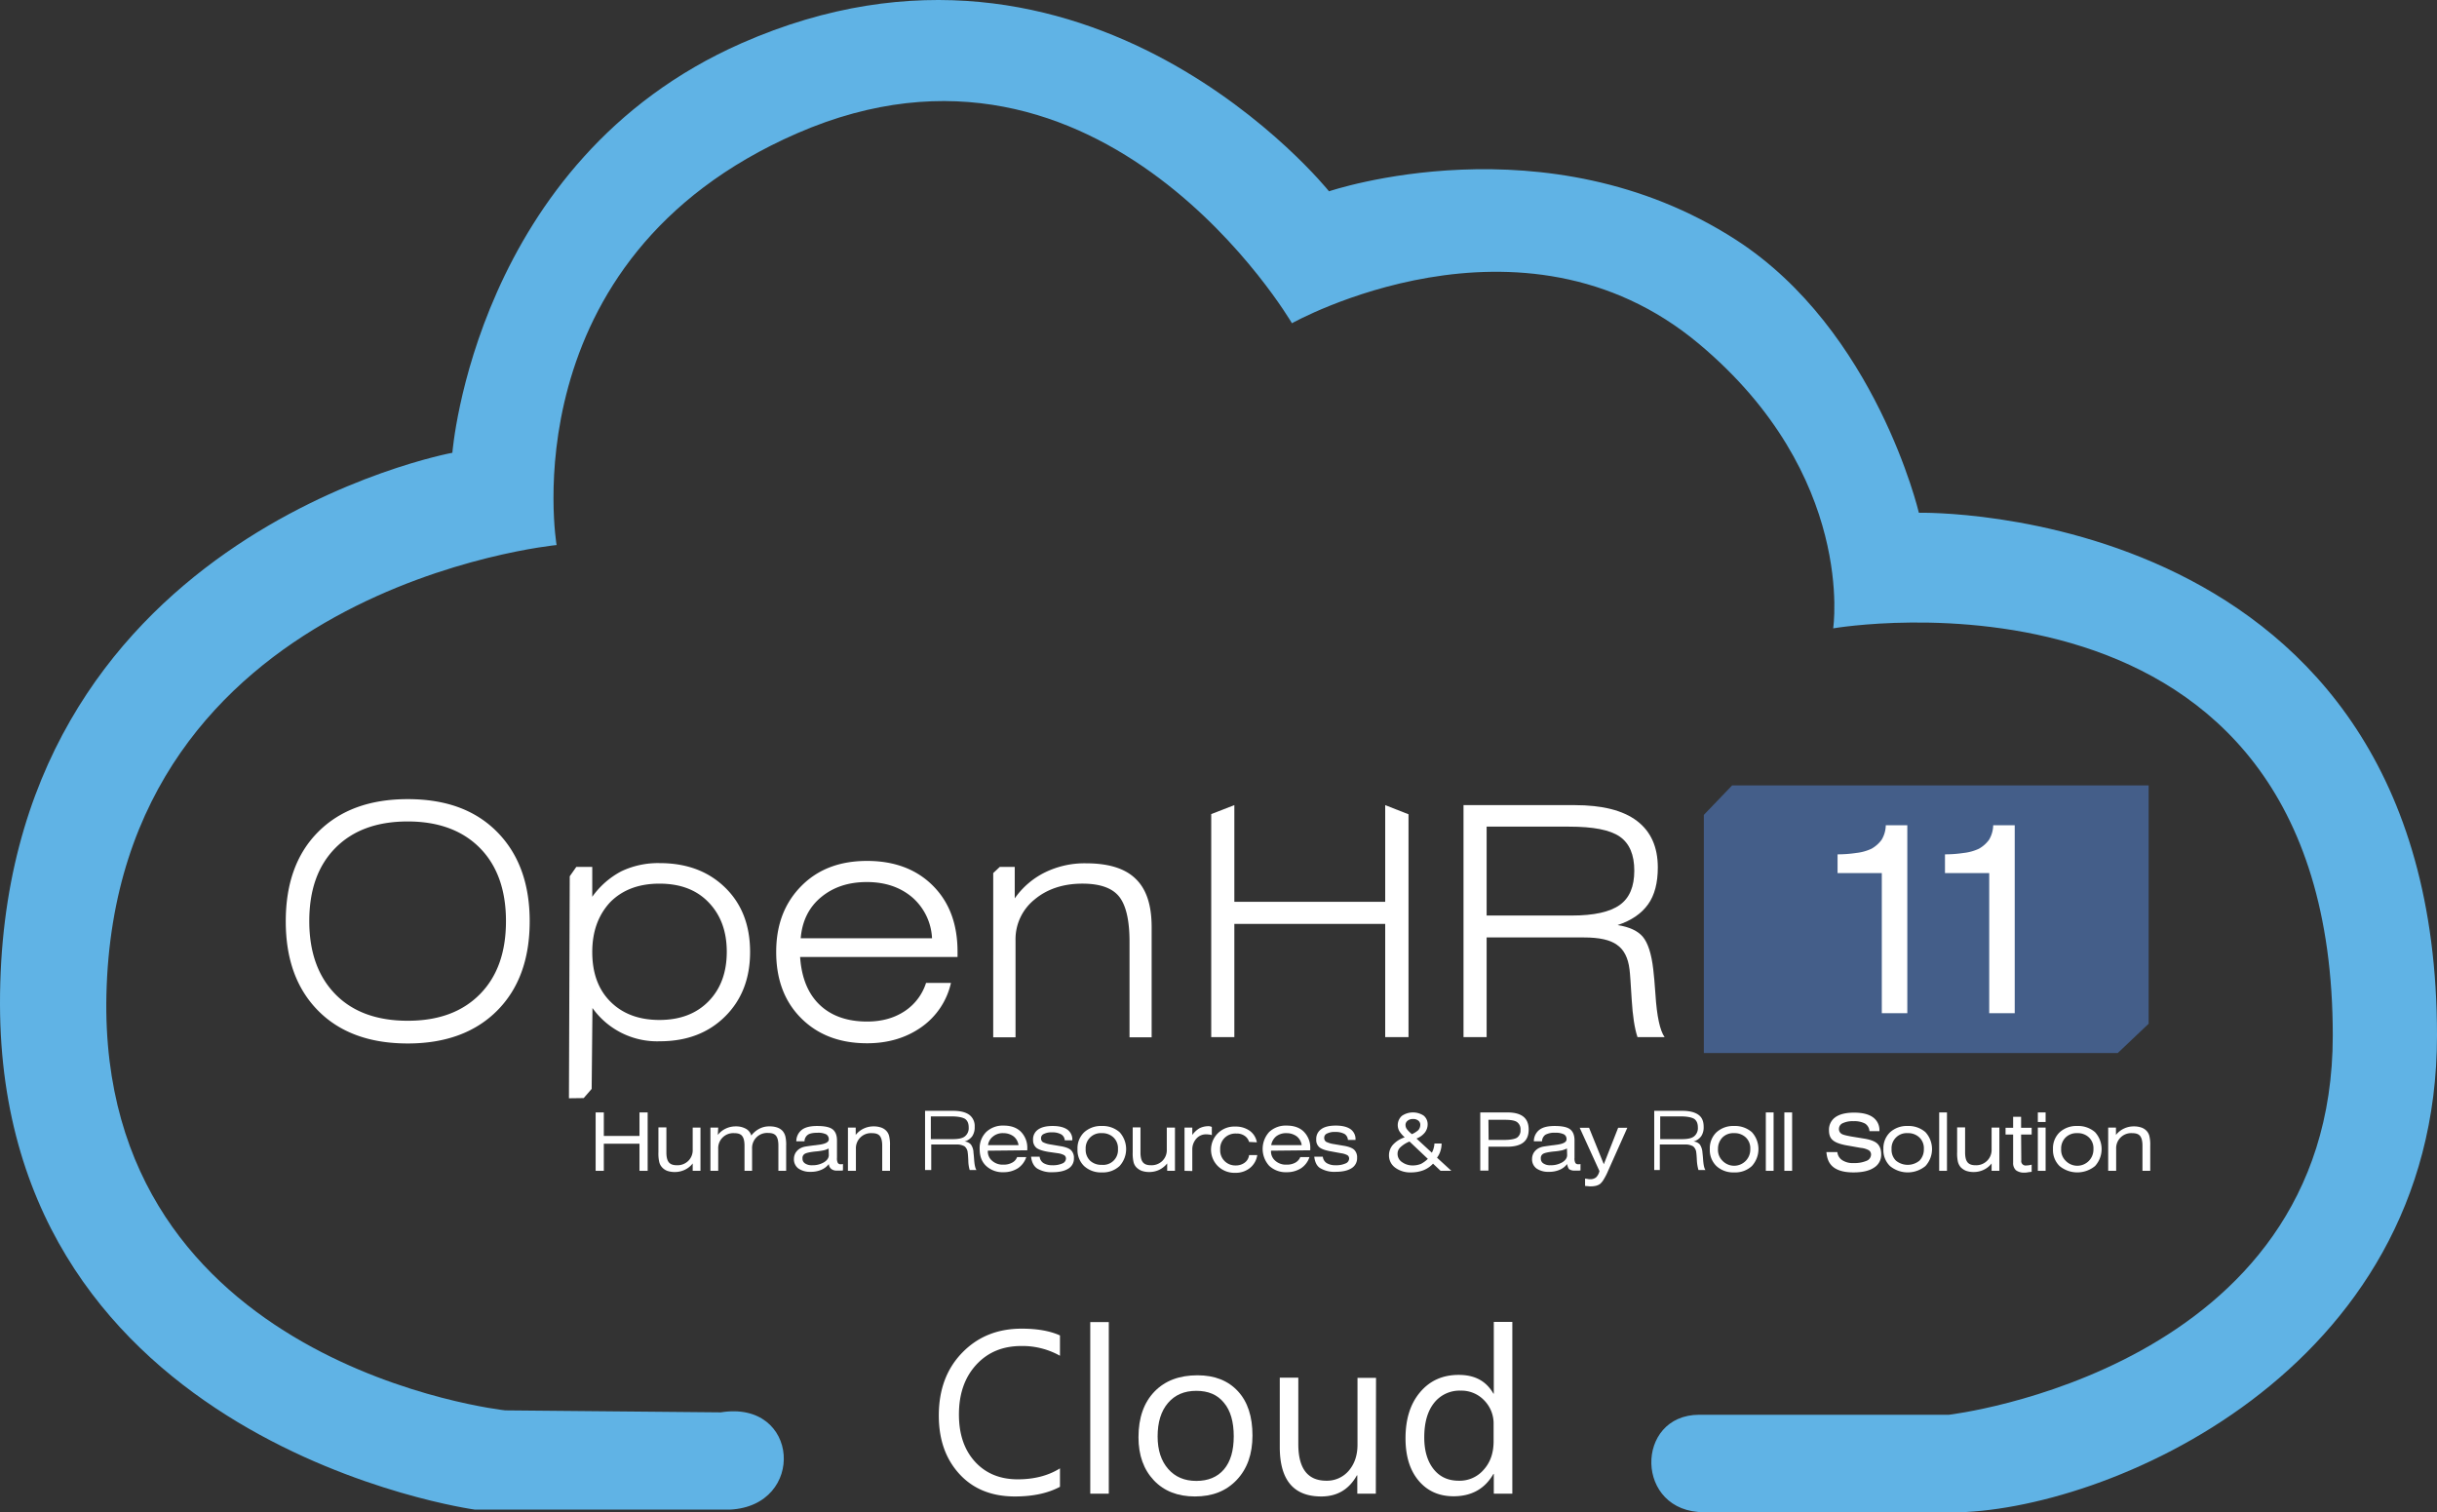 <svg xmlns="http://www.w3.org/2000/svg" width="1222.9" height="758.89" viewBox="0 0 1222.9 758.89">
  <rect x="0" y="0" width="1222.9" height="758.89" fill="#333333" stroke="none"/>
  <defs>
    <style>
      .a {
        fill: #60b3e5;
      }

      .b {
        fill: #fff;
      }

      .c {
        fill: #445e89;
      }
    </style>
  </defs>
  <path class="a" d="M385.2,770.5h-128S19.3,738,18.9,516.9c-.4-235,227-276.7,227-276.7S257.3,93.6,391,34.7C565.1-41.9,685.8,109,685.8,109s109.1-37.1,204.3,24.4c70.2,45.4,91.7,136.9,91.7,136.9s260-5.8,260,262.3c0,169.4-167.4,239.3-243.7,239.3l-123.9-.1c-35.1.2-35.1-48.9-2.6-48.9H996.9s192.6-22.4,192.6-190.3c0-247.7-250.7-204.3-250.7-204.3s11.6-76.6-67.3-142.7c-89.4-74.9-204.3-10.4-204.3-10.4S572.5,13,418.9,79.9C273.7,143.2,298.2,286.5,298.2,286.5S76.9,307.6,72.3,512.2C68.2,698.7,272.4,720.7,272.4,720.7l108.2,1c39.7-6.4,42.9,46.9,4.6,48.8" transform="translate(-18.9 -13.01)"/>
  <path class="b" d="M284.7,475.3q0,28.5-16.4,44.9c-10.9,10.9-25.9,16.4-44.8,16.4s-34-5.4-44.9-16.4-16.3-25.9-16.3-44.9,5.4-34,16.3-44.9S204.4,414,223.5,414s33.9,5.4,44.8,16.4,16.4,25.9,16.4,44.9Zm-61.2,49.9c15.4,0,27.4-4.4,36.2-13.3s13.1-21.1,13.1-36.7-4.4-27.9-13.1-36.7-20.8-13.3-36.2-13.3-27.5,4.4-36.3,13.3-13.1,21.1-13.1,36.7,4.4,27.8,13.1,36.7,20.9,13.3,36.3,13.3Zm92.6-34.5c0,10.5,3,18.8,9.1,24.9s14.3,9.2,24.6,9.2,18.5-3.1,24.6-9.3,9.2-14.5,9.2-24.9-3.1-18.6-9.2-24.9-14.3-9.3-24.6-9.3-18.5,3.1-24.6,9.2c-6,6.4-9.1,14.7-9.1,25.1Zm-11.7,73.4.4-111.4,3.3-4.7h8v15a41.6,41.6,0,0,1,14.6-12.8,42.77,42.77,0,0,1,19.2-4.1c13.6,0,24.5,4.1,32.9,12.3s12.5,19,12.5,32.3-4.2,24.1-12.6,32.4-19.3,12.4-32.7,12.4a39.85,39.85,0,0,1-33.8-16.7l-.4,40.6-4,4.6-7.4.1Zm116.3-80.3h65.9a29,29,0,0,0-9.9-20.5c-6-5.1-13.6-7.7-22.8-7.7-9.4,0-17,2.6-23.1,7.7s-9.4,12-10.1,20.5Zm75.4,22.4a37,37,0,0,1-14.7,22.1c-7.6,5.4-16.7,8.2-27.4,8.2-13.7,0-24.7-4.2-33.1-12.6s-12.5-19.5-12.5-33.2,4.2-24.6,12.6-33.1S440.4,445,454,445s24.7,4.1,33,12.4,12.4,19.3,12.4,33.2v2.6h-79c.7,10.3,3.9,18.3,9.7,23.9s13.8,8.5,23.9,8.5c7.3,0,13.5-1.7,18.7-5.1a26.66,26.66,0,0,0,10.9-14.3Zm21.2,27.3V451.1l3.3-3.1h7.5v15.8a40.09,40.09,0,0,1,15.3-13.1,45.13,45.13,0,0,1,20.5-4.5q17,0,24.9,7.8c5.4,5.2,8,13.2,8,24.2v55.3H585.7v-48c0-10.8-1.8-18.4-5.3-22.7s-9.7-6.4-18.3-6.4c-9.7,0-17.8,2.7-24.1,8a25.56,25.56,0,0,0-9.5,20.5v48.6Z" transform="translate(-18.9 -13.01)"/>
  <path class="b" d="M753.3,533.4V417H809c13.9,0,24.3,2.6,31.3,7.9s10.5,13.1,10.5,23.4c0,7.7-1.6,13.9-4.9,18.5s-8.3,8.1-15.3,10.4c5.9.9,10.2,2.9,12.7,5.9s4.3,8.4,5.2,16.2c.4,3,.7,7.2,1.1,12.5.7,11.2,2.3,18.4,4.6,21.6H840.6c-1.5-4.5-2.4-10.7-2.9-18.7s-.8-13.1-1.1-15.3q-1.05-8.7-6.3-12.3c-3.4-2.5-8.9-3.7-16.5-3.7H764.9v50Zm53-105.6H764.9v44.6h42.8c11.1,0,19.1-1.8,24-5.3s7.3-9.2,7.3-17.2-2.4-13.7-7.3-17.1S818.3,427.8,806.3,427.8Z" transform="translate(-18.9 -13.01)"/>
  <polygon class="b" points="607.8 520.39 607.8 408.49 619.4 403.99 619.4 452.49 695.1 452.49 695.1 403.99 706.8 408.59 706.8 520.39 695.1 520.39 695.1 463.59 619.4 463.59 619.4 520.39 607.8 520.39"/>
  <polygon class="c" points="869.2 394.09 1078.2 394.09 1078.2 513.69 1062.7 528.39 855 528.39 855 408.89 869.2 394.09"/>
  <g>
    <path class="b" d="M805.3,597.1a9.21,9.21,0,0,1-3.8,2.9,13,13,0,0,1-5.4,1,10.16,10.16,0,0,1-6.2-1.7,5.67,5.67,0,0,1-2.2-4.8,6.11,6.11,0,0,1,.8-3,6.66,6.66,0,0,1,2.4-2.3,7.87,7.87,0,0,1,2.2-.8c1-.2,2.6-.4,4.7-.7a13.7,13.7,0,0,0,1.6-.2c3.7-.4,5.6-1.3,5.6-2.8a2.66,2.66,0,0,0-1.3-2.5,9.08,9.08,0,0,0-4.3-.8,9.36,9.36,0,0,0-5,1,4.14,4.14,0,0,0-1.7,3.3h-4.1a7.25,7.25,0,0,1,2.8-5.8c1.7-1.3,4.3-1.9,7.6-1.9,3.6,0,6.2.5,7.7,1.6s2.3,3,2.3,5.6V594a4.9,4.9,0,0,0,.4,2.5,1.58,1.58,0,0,0,1.5.7h.5c.2,0,.4-.1.6-.1v3.2a8.08,8.08,0,0,1-1.6.1h-1.5a4.55,4.55,0,0,1-2.7-.8,6.26,6.26,0,0,1-.9-2.5Zm-.1-7.8a15.43,15.43,0,0,1-2.4.9,29.91,29.91,0,0,1-4.2.6q-4.2.45-5.4,1.2a2.39,2.39,0,0,0-1.1,2.3,2.76,2.76,0,0,0,1.3,2.5,5.84,5.84,0,0,0,3.5.9,11.13,11.13,0,0,0,6-1.5q2.4-1.5,2.4-3.6l-.1-3.3Z" transform="translate(-18.9 -13.01)"/>
    <path class="b" d="M434.8,597.1A9.21,9.21,0,0,1,431,600a12.85,12.85,0,0,1-5.3,1,10.16,10.16,0,0,1-6.2-1.7,5.67,5.67,0,0,1-2.2-4.8,6.11,6.11,0,0,1,.8-3,6.66,6.66,0,0,1,2.4-2.3,7.87,7.87,0,0,1,2.2-.8c1-.2,2.6-.4,4.8-.7.4,0,.9-.1,1.7-.2,3.7-.4,5.6-1.3,5.6-2.8a2.86,2.86,0,0,0-1.3-2.5,9.08,9.08,0,0,0-4.3-.8c-2.2,0-3.9.3-4.9,1a4.14,4.14,0,0,0-1.7,3.3h-4.1a7.25,7.25,0,0,1,2.8-5.8c1.7-1.3,4.3-1.9,7.6-1.9,3.6,0,6.2.5,7.7,1.6s2.3,3,2.3,5.6V594a4.9,4.9,0,0,0,.4,2.5,1.58,1.58,0,0,0,1.5.7h.5c.2,0,.4-.1.6-.1v3.2a8.08,8.08,0,0,1-1.6.1h-1.5a4.34,4.34,0,0,1-2.7-.8,3.36,3.36,0,0,1-1.3-2.5Zm-.1-7.8a10.16,10.16,0,0,1-2.4.9,29.91,29.91,0,0,1-4.2.6q-4.2.45-5.4,1.2a2.39,2.39,0,0,0-1.1,2.3,2.76,2.76,0,0,0,1.3,2.5,5.84,5.84,0,0,0,3.5.9,11.13,11.13,0,0,0,6-1.5q2.4-1.5,2.4-3.6l-.1-3.3Z" transform="translate(-18.9 -13.01)"/>
    <path class="b" d="M483.1,600.1V570.4h14.2c3.5,0,6.2.7,8,2a7,7,0,0,1,2.7,6,8,8,0,0,1-1.2,4.7,7.22,7.22,0,0,1-3.9,2.7,4.61,4.61,0,0,1,3.2,1.5,7.29,7.29,0,0,1,1.3,4.1c.1.8.2,1.8.3,3.2.2,2.9.6,4.7,1.2,5.5h-3.4a17.48,17.48,0,0,1-.7-4.8c-.1-2-.2-3.4-.3-3.9a4.49,4.49,0,0,0-1.6-3.2,7.71,7.71,0,0,0-4.2-.9H486.2v12.8Zm13.5-26.9H486v11.4h11c2.8,0,4.9-.4,6.1-1.4a5.24,5.24,0,0,0,1.9-4.4c0-2.1-.6-3.5-1.9-4.4C501.9,573.7,499.7,573.2,496.6,573.2Z" transform="translate(-18.9 -13.01)"/>
    <path class="b" d="M1076.8,600.5V578.8h3.9v3.7a10.91,10.91,0,0,1,4-3.2,11.48,11.48,0,0,1,5-1.1,11.22,11.22,0,0,1,3.8.6,6.43,6.43,0,0,1,2.7,1.8,5.81,5.81,0,0,1,1.3,2.6,18.84,18.84,0,0,1,.4,4.8v12.5H1094V587.9c0-2.3-.4-3.9-1.2-4.9s-2.1-1.4-4-1.4a7.55,7.55,0,0,0-8,7.9v11Z" transform="translate(-18.9 -13.01)"/>
    <path class="b" d="M1049.1,589.6a11.07,11.07,0,0,1,3.3-8.4,12.44,12.44,0,0,1,8.9-3.2,12.83,12.83,0,0,1,8.9,3.1,12.6,12.6,0,0,1,0,17,14,14,0,0,1-17.8,0,11.15,11.15,0,0,1-3.3-8.5Zm4.1,0a7.61,7.61,0,0,0,2.2,5.8,8.1,8.1,0,0,0,14-5.8,7.47,7.47,0,0,0-2.2-5.8,8.08,8.08,0,0,0-5.9-2.2,7.84,7.84,0,0,0-5.9,2.2A7.76,7.76,0,0,0,1053.2,589.6Z" transform="translate(-18.9 -13.01)"/>
    <rect class="b" x="1022.6" y="565.79" width="3.9" height="21.7"/>
    <rect class="b" x="1022.6" y="558.19" width="3.9" height="4.8"/>
    <path class="b" d="M1033.2,595.2a2.2,2.2,0,0,0,2.6,2.6,5.28,5.28,0,0,0,1.2-.1,8.87,8.87,0,0,0,1.4-.3V601c-.9.1-1.7.2-2.2.3s-1,.1-1.4.1a6.68,6.68,0,0,1-4.3-1.2,4.91,4.91,0,0,1-1.4-3.8V582.3h-3.8v-3.4h3.8v-5.5h4v5.5h5.3v3.4h-5.3l.1,12.9Z" transform="translate(-18.9 -13.01)"/>
    <path class="b" d="M1022.2,578.8v21.7h-3.9v-3.7a10.91,10.91,0,0,1-4,3.2,11.48,11.48,0,0,1-5,1.1,11.22,11.22,0,0,1-3.8-.6,7.74,7.74,0,0,1-2.8-1.9,7.07,7.07,0,0,1-1.3-2.6,18.84,18.84,0,0,1-.4-4.8V578.7h4v12.6c0,2.3.4,3.9,1.2,4.9s2.1,1.5,4,1.5a7.76,7.76,0,0,0,5.8-2.2,7.61,7.61,0,0,0,2.3-5.7v-11Z" transform="translate(-18.9 -13.01)"/>
    <rect class="b" x="973.1" y="558.19" width="3.9" height="29.3"/>
    <path class="b" d="M964,589.6a11.07,11.07,0,0,1,3.3-8.4,12.44,12.44,0,0,1,8.9-3.2,12.83,12.83,0,0,1,8.9,3.1,12.6,12.6,0,0,1,0,17,14,14,0,0,1-17.8,0,11.15,11.15,0,0,1-3.3-8.5Zm4.1,0a7.61,7.61,0,0,0,2.2,5.8,9.34,9.34,0,0,0,11.8,0,8,8,0,0,0,2.2-5.8,7.47,7.47,0,0,0-2.2-5.8,8.08,8.08,0,0,0-5.9-2.2,7.57,7.57,0,0,0-8.1,8Z" transform="translate(-18.9 -13.01)"/>
    <path class="b" d="M935.4,591.1h5.5a5.43,5.43,0,0,0,2.5,4.1,9.64,9.64,0,0,0,5.7,1.4,15.34,15.34,0,0,0,6.4-1.1,3.46,3.46,0,0,0,2.3-3.1,2.53,2.53,0,0,0-1.1-2.2,9.93,9.93,0,0,0-4-1.2l-6.2-1.1q-5.7-.9-7.8-2.7c-1.4-1.1-2-2.8-2-5a7.63,7.63,0,0,1,3.2-6.6c2.1-1.5,5.2-2.3,9.4-2.3s7.3.8,9.4,2.3a7.83,7.83,0,0,1,3.3,6.8v.2h-5a4.84,4.84,0,0,0-2.2-3.8,11.4,11.4,0,0,0-5.8-1.2,11.56,11.56,0,0,0-5.4,1,3.12,3.12,0,0,0-1.9,2.8,2.78,2.78,0,0,0,1.1,2.4c.7.6,2.5,1,5.2,1.5l6.1,1c3.3.5,5.7,1.4,6.9,2.6s1.9,2.9,1.9,5.3a7.58,7.58,0,0,1-3.6,6.7c-2.4,1.6-5.8,2.4-10.3,2.4-4.3,0-7.6-.8-9.9-2.5S935.7,594.6,935.4,591.1Z" transform="translate(-18.9 -13.01)"/>
    <rect class="b" x="895.4" y="558.19" width="3.9" height="29.3"/>
    <rect class="b" x="886.1" y="558.19" width="3.9" height="29.3"/>
    <path class="b" d="M876.9,589.6a11.07,11.07,0,0,1,3.3-8.4,12.44,12.44,0,0,1,8.9-3.2,12.83,12.83,0,0,1,8.9,3.1,12.6,12.6,0,0,1,0,17,12.27,12.27,0,0,1-8.9,3.2,12.44,12.44,0,0,1-8.9-3.2,11.15,11.15,0,0,1-3.3-8.5Zm4.1,0a7.61,7.61,0,0,0,2.2,5.8,8.1,8.1,0,0,0,14-5.8,7.47,7.47,0,0,0-2.2-5.8,8.08,8.08,0,0,0-5.9-2.2,7.7,7.7,0,0,0-5.9,2.2A8.17,8.17,0,0,0,881,589.6Z" transform="translate(-18.9 -13.01)"/>
    <path class="b" d="M825.9,600.4a30.13,30.13,0,0,1-2.3,4.5,8.48,8.48,0,0,1-1.8,2.2,6.11,6.11,0,0,1-2,.9,12,12,0,0,1-2.8.3,4.87,4.87,0,0,1-1.2-.1c-.5,0-1-.1-1.5-.1v-3.7c.5.1,1,.1,1.4.2a3.75,3.75,0,0,0,1,.1,4.59,4.59,0,0,0,3.1-.9,6,6,0,0,0,1.7-3.2l-9.9-21.7h4.7l7.4,18.3,7.2-18.3h4.6Z" transform="translate(-18.9 -13.01)"/>
    <path class="b" d="M761.7,600.5V571.2h13.5c3.7,0,6.3.7,8.1,2.1s2.7,3.6,2.7,6.5-.9,5.1-2.7,6.5-4.5,2.1-8.1,2.1h-9.4v12h-4.1Zm4.2-15.5h7.7c3.1,0,5.3-.4,6.5-1.1a4.34,4.34,0,0,0,1.8-3.9,4.41,4.41,0,0,0-1.8-4c-1.2-.8-3.2-1.1-6.3-1.1h-8l.1,10.1Z" transform="translate(-18.9 -13.01)"/>
    <path class="b" d="M747.2,600.5h-5.4l-3.8-3.6a12.93,12.93,0,0,1-4.8,3.3,17.29,17.29,0,0,1-6.3,1.1,12.59,12.59,0,0,1-7.9-2.4,7.53,7.53,0,0,1-3.1-6.1,8,8,0,0,1,2-5.4,13.62,13.62,0,0,1,5.9-3.7,14.53,14.53,0,0,1-2.7-3.1,6.2,6.2,0,0,1,1.3-7.7,9.83,9.83,0,0,1,10.9-.1,5.56,5.56,0,0,1,2,4.4,6.77,6.77,0,0,1-1.4,4.1,9.9,9.9,0,0,1-4.2,3l7.7,7.1a8.49,8.49,0,0,0,.9-2.2,10,10,0,0,0,.4-2.4h3.6a12.09,12.09,0,0,1-.6,3.8,10.36,10.36,0,0,1-1.7,3.3l7.2,6.6Zm-11.8-6-9.2-8.7a14.63,14.63,0,0,0-4.7,3,4.38,4.38,0,0,0-1.3,3.2,4.92,4.92,0,0,0,2.2,4.1,9.1,9.1,0,0,0,5.6,1.7,11,11,0,0,0,4-.8,14.77,14.77,0,0,0,3.4-2.5Zm-8-12.4a12.69,12.69,0,0,0,3.2-2,4,4,0,0,0,1-2.5,2.64,2.64,0,0,0-1-2.3,4,4,0,0,0-2.7-.8,4,4,0,0,0-2.7.9,2.64,2.64,0,0,0-1,2.1,3.52,3.52,0,0,0,.7,2.1A14.31,14.31,0,0,0,727.4,582.1Z" transform="translate(-18.9 -13.01)"/>
    <path class="b" d="M678.4,593.4h4.3a4.29,4.29,0,0,0,1.9,3.2,8.31,8.31,0,0,0,4.5,1.1,11.46,11.46,0,0,0,5-.9,2.7,2.7,0,0,0,1.8-2.4,2,2,0,0,0-.8-1.7,9.25,9.25,0,0,0-3.1-1l-4.9-.9c-3-.5-5-1.2-6.1-2.1a4.72,4.72,0,0,1-1.6-3.9,5.9,5.9,0,0,1,2.5-5.2c1.6-1.2,4.1-1.8,7.3-1.8s5.7.6,7.4,1.8a6.07,6.07,0,0,1,2.5,5.3v.1h-3.8a3.88,3.88,0,0,0-1.7-3,9.23,9.23,0,0,0-4.6-1,8.27,8.27,0,0,0-4.2.8,2.24,2.24,0,0,0-1.4,2.2,2.32,2.32,0,0,0,.9,1.9,12.68,12.68,0,0,0,4,1.2l4.7.8c2.6.4,4.4,1.1,5.4,2a5.29,5.29,0,0,1,1.5,4.1,5.82,5.82,0,0,1-2.8,5.2c-1.9,1.2-4.5,1.8-8.1,1.8a13.65,13.65,0,0,1-7.7-1.9C679.7,598.1,678.7,596.1,678.4,593.4Z" transform="translate(-18.9 -13.01)"/>
    <path class="b" d="M656.7,590.4h0a6.12,6.12,0,0,0,2.2,5.1,7.93,7.93,0,0,0,5.6,1.9,8.68,8.68,0,0,0,4.4-1,5.65,5.65,0,0,0,2.5-2.8H676a10.76,10.76,0,0,1-4.2,5.6,13.29,13.29,0,0,1-7.3,2,12.11,12.11,0,0,1-8.7-3.2,12.6,12.6,0,0,1,0-17,12.11,12.11,0,0,1,8.7-3.2c3.7,0,6.6,1,8.7,3.1a11.46,11.46,0,0,1,3.2,8.5v.8l-19.7.2Zm.1-2.8h15.3a6.8,6.8,0,0,0-2.5-4.4,8.6,8.6,0,0,0-5.1-1.6,8.07,8.07,0,0,0-5.2,1.6A7.25,7.25,0,0,0,656.8,587.6Z" transform="translate(-18.9 -13.01)"/>
    <path class="b" d="M645.7,586a5.57,5.57,0,0,0-2.3-3.1,6.81,6.81,0,0,0-4.1-1.1,7.7,7.7,0,0,0-5.9,2.2,7.61,7.61,0,0,0-2.2,5.8,7.54,7.54,0,0,0,7.8,8,7.31,7.31,0,0,0,4.5-1.4,5.51,5.51,0,0,0,2.2-3.8h4.1a10.18,10.18,0,0,1-3.7,6.5,11.34,11.34,0,0,1-7.4,2.4,11.78,11.78,0,0,1-8.5-3.2,11.61,11.61,0,0,1,8.6-20,12,12,0,0,1,7.2,2.1,9,9,0,0,1,3.6,5.8l-3.9-.2Z" transform="translate(-18.9 -13.01)"/>
    <path class="b" d="M613.3,600.5V578.8h3.9v3.7a12.12,12.12,0,0,1,3.5-3.3,10,10,0,0,1,4.5-1.1,3.08,3.08,0,0,1,1,.1,4.12,4.12,0,0,1,.8.3v4.1a4,4,0,0,0-1.5-.3,6.6,6.6,0,0,0-1.4-.1,6.26,6.26,0,0,0-4.9,2.2,8.08,8.08,0,0,0-2,5.5v10.7l-3.9-.1Z" transform="translate(-18.9 -13.01)"/>
    <path class="b" d="M608.5,578.8v21.7h-3.9v-3.7a11.78,11.78,0,0,1-4,3.2,11.48,11.48,0,0,1-5,1.1,11.22,11.22,0,0,1-3.8-.6,7.74,7.74,0,0,1-2.8-1.9,5.81,5.81,0,0,1-1.3-2.6,18.84,18.84,0,0,1-.4-4.8V578.7h3.9v12.6c0,2.3.4,3.9,1.2,4.9s2.1,1.5,4,1.5a7.76,7.76,0,0,0,5.8-2.2,7.53,7.53,0,0,0,2.2-5.7v-11Z" transform="translate(-18.9 -13.01)"/>
    <path class="b" d="M559.6,589.6a11.07,11.07,0,0,1,3.3-8.4,12.44,12.44,0,0,1,8.9-3.2,12.83,12.83,0,0,1,8.9,3.1,12.6,12.6,0,0,1,0,17,12.27,12.27,0,0,1-8.9,3.2,12.44,12.44,0,0,1-8.9-3.2,11.15,11.15,0,0,1-3.3-8.5Zm4.1,0a7.61,7.61,0,0,0,2.2,5.8,8.19,8.19,0,0,0,5.9,2.1,7.42,7.42,0,0,0,8.1-7.9,7.47,7.47,0,0,0-2.2-5.8,8.08,8.08,0,0,0-5.9-2.2,7.57,7.57,0,0,0-8.1,8Z" transform="translate(-18.9 -13.01)"/>
    <path class="b" d="M536.3,593.4h4.3a4.29,4.29,0,0,0,1.9,3.2,8.31,8.31,0,0,0,4.5,1.1,11.46,11.46,0,0,0,5-.9,2.7,2.7,0,0,0,1.8-2.4,2,2,0,0,0-.8-1.7,9.25,9.25,0,0,0-3.1-1L545,591c-3-.5-5-1.2-6.1-2.1a5,5,0,0,1-1.6-3.9,5.9,5.9,0,0,1,2.5-5.2c1.7-1.2,4.1-1.8,7.3-1.8s5.7.6,7.4,1.8a6.07,6.07,0,0,1,2.5,5.3v.1h-3.8a3.72,3.72,0,0,0-1.8-3,8.81,8.81,0,0,0-4.5-1,8.27,8.27,0,0,0-4.2.8,2.24,2.24,0,0,0-1.4,2.2,2.32,2.32,0,0,0,.9,1.9,12.68,12.68,0,0,0,4,1.2l4.7.8c2.6.4,4.4,1.1,5.4,2a5.29,5.29,0,0,1,1.5,4.1,5.82,5.82,0,0,1-2.8,5.2c-1.9,1.2-4.6,1.8-8,1.8a13.65,13.65,0,0,1-7.7-1.9C537.6,598.1,536.6,596.1,536.3,593.4Z" transform="translate(-18.9 -13.01)"/>
    <path class="b" d="M514.6,590.4h0a6.12,6.12,0,0,0,2.2,5.1,7.93,7.93,0,0,0,5.6,1.9,8.68,8.68,0,0,0,4.4-1,5.22,5.22,0,0,0,2.5-2.8h4.6a10.76,10.76,0,0,1-4.2,5.6,13.29,13.29,0,0,1-7.3,2,12.11,12.11,0,0,1-8.7-3.2c-2.2-2.1-3.2-4.9-3.2-8.5a11.45,11.45,0,0,1,3.3-8.5,12.11,12.11,0,0,1,8.7-3.2c3.7,0,6.6,1,8.7,3.1a11.46,11.46,0,0,1,3.2,8.5v.8l-19.8.2Zm.1-2.8H530a6.8,6.8,0,0,0-2.5-4.4,8.6,8.6,0,0,0-5.1-1.6,7.6,7.6,0,0,0-5.1,1.6A6.53,6.53,0,0,0,514.7,587.6Z" transform="translate(-18.9 -13.01)"/>
    <path class="b" d="M444.4,600.5V578.8h3.9v3.7a10.91,10.91,0,0,1,4-3.2,11.48,11.48,0,0,1,5-1.1,11.22,11.22,0,0,1,3.8.6,6.43,6.43,0,0,1,2.7,1.8,5.81,5.81,0,0,1,1.3,2.6,18.84,18.84,0,0,1,.4,4.8v12.5h-3.9V587.9c0-2.3-.4-3.9-1.2-4.9s-2.1-1.4-4-1.4a7.55,7.55,0,0,0-8,7.9v11Z" transform="translate(-18.9 -13.01)"/>
    <path class="b" d="M379.1,582.5a10.91,10.91,0,0,1,4-3.2,11.48,11.48,0,0,1,5-1.1,10.13,10.13,0,0,1,5.1,1.2,5.65,5.65,0,0,1,2.7,3.4,12.27,12.27,0,0,1,4.2-3.5,10.63,10.63,0,0,1,5.1-1.1,11.22,11.22,0,0,1,3.8.6,6.43,6.43,0,0,1,2.7,1.8,7.07,7.07,0,0,1,1.3,2.6,18.84,18.84,0,0,1,.4,4.8v12.5h-3.9V587.8c0-2.3-.4-3.9-1.2-4.9s-2.1-1.4-4-1.4a7.55,7.55,0,0,0-8,7.9v11.1h-3.8V587.9c0-2.3-.4-3.9-1.2-4.9s-2.1-1.4-4-1.4a7.55,7.55,0,0,0-8,7.9v11h-3.9V578.8h3.9l-.2,3.7Z" transform="translate(-18.9 -13.01)"/>
    <path class="b" d="M370.4,578.8v21.7h-3.9v-3.7a10.91,10.91,0,0,1-4,3.2,11.48,11.48,0,0,1-5,1.1,11.22,11.22,0,0,1-3.8-.6,6.62,6.62,0,0,1-2.7-1.9,5.81,5.81,0,0,1-1.3-2.6,18.84,18.84,0,0,1-.4-4.8V578.7h4v12.6c0,2.3.4,3.9,1.2,4.9s2.1,1.5,4,1.5a7.76,7.76,0,0,0,5.8-2.2,7.53,7.53,0,0,0,2.2-5.7v-11Z" transform="translate(-18.9 -13.01)"/>
    <polygon class="b" points="298.9 587.49 298.9 558.19 303 558.19 303 569.99 320.9 569.99 320.9 558.19 325 558.19 325 587.49 320.9 587.49 320.9 573.89 303 573.89 303 587.49 298.9 587.49"/>
    <path class="b" d="M849,600.1V570.4h14.2c3.5,0,6.2.7,8,2s2.6,3.3,2.6,6a8,8,0,0,1-1.2,4.7,7.22,7.22,0,0,1-3.9,2.7,4.61,4.61,0,0,1,3.2,1.5,8.17,8.17,0,0,1,1.3,4.1c.1.8.2,1.8.3,3.2.2,2.9.6,4.7,1.2,5.5h-3.5a21.42,21.42,0,0,1-.8-4.8c-.1-2-.2-3.4-.3-3.9a4.49,4.49,0,0,0-1.6-3.2,7.71,7.71,0,0,0-4.2-.9H851.8v12.8Zm13.5-26.9H852v11.4h10.9c2.8,0,4.9-.4,6.1-1.4a5.24,5.24,0,0,0,1.9-4.4c0-2.1-.6-3.5-1.9-4.4C867.8,573.7,865.6,573.2,862.5,573.2Z" transform="translate(-18.9 -13.01)"/>
  </g>
  <g>
    <path class="b" d="M550.7,759.1q-9,4.8-22.5,4.8c-11.6,0-20.9-3.7-27.8-11.2S490,735.5,490,723.3c0-13,3.9-23.5,11.8-31.6s17.8-12,29.8-12c7.7,0,14.1,1.1,19.2,3.4v10.2a38.48,38.48,0,0,0-19.3-4.9c-9.4,0-16.9,3.1-22.7,9.4s-8.7,14.6-8.7,25q0,14.85,8.1,23.7c5.4,5.9,12.6,8.8,21.4,8.8,8.2,0,15.3-1.8,21.2-5.5v9.3Z" transform="translate(-18.9 -13.01)"/>
    <path class="b" d="M575.3,762.5H566V676.4h9.3Z" transform="translate(-18.9 -13.01)"/>
    <path class="b" d="M618.5,763.9c-8.6,0-15.5-2.7-20.6-8.1s-7.7-12.6-7.7-21.6c0-9.8,2.7-17.4,8-22.9s12.5-8.2,21.6-8.2c8.7,0,15.4,2.7,20.3,8s7.3,12.7,7.3,22.2c0,9.3-2.6,16.7-7.9,22.3S627.3,763.9,618.5,763.9Zm.7-53c-6,0-10.7,2-14.2,6.1s-5.2,9.7-5.2,16.8c0,6.9,1.8,12.3,5.3,16.3s8.2,6,14.1,6,10.6-1.9,13.9-5.8,4.9-9.4,4.9-16.6-1.6-12.9-4.9-16.8C629.8,712.8,625.2,710.9,619.2,710.9Z" transform="translate(-18.9 -13.01)"/>
    <path class="b" d="M709.3,762.5H700v-9.2h-.2c-3.9,7-9.8,10.6-17.9,10.6-13.9,0-20.8-8.3-20.8-24.8V704.3h9.3v33.3c0,12.3,4.7,18.4,14.1,18.4a14.37,14.37,0,0,0,11.2-5c2.9-3.4,4.4-7.7,4.4-13.1V704.4h9.3l-.1,58.1Z" transform="translate(-18.9 -13.01)"/>
    <path class="b" d="M777.8,762.5h-9.3v-9.9h-.2c-4.3,7.5-11,11.2-20,11.2-7.3,0-13.1-2.6-17.5-7.8s-6.6-12.3-6.6-21.3c0-9.6,2.4-17.3,7.3-23.1s11.3-8.7,19.4-8.7,13.8,3.1,17.4,9.4h.2v-36h9.3v86.2Zm-9.4-26.3v-8.6a16.53,16.53,0,0,0-4.7-11.9,15.76,15.76,0,0,0-11.8-4.9,16.25,16.25,0,0,0-13.4,6.2c-3.3,4.2-4.9,9.9-4.9,17.3,0,6.7,1.6,12,4.7,15.9s7.3,5.8,12.6,5.8a15.89,15.89,0,0,0,12.6-5.6C766.8,746.7,768.4,742,768.4,736.2Z" transform="translate(-18.9 -13.01)"/>
  </g>
  <g>
    <path class="b" d="M976.1,521.4H963.2V451.1H941v-9.4a63.17,63.17,0,0,0,9.4-.7,24.36,24.36,0,0,0,7.6-2.1,15.92,15.92,0,0,0,5.1-4.5,14.68,14.68,0,0,0,2.1-7.3H976v94.3Z" transform="translate(-18.9 -13.01)"/>
    <path class="b" d="M1030,521.4h-12.9V451.1H994.9v-9.4a63.17,63.17,0,0,0,9.4-.7,24.36,24.36,0,0,0,7.6-2.1,15.92,15.92,0,0,0,5.1-4.5,14.68,14.68,0,0,0,2.1-7.3h10.8v94.3Z" transform="translate(-18.9 -13.01)"/>
  </g>
</svg>
